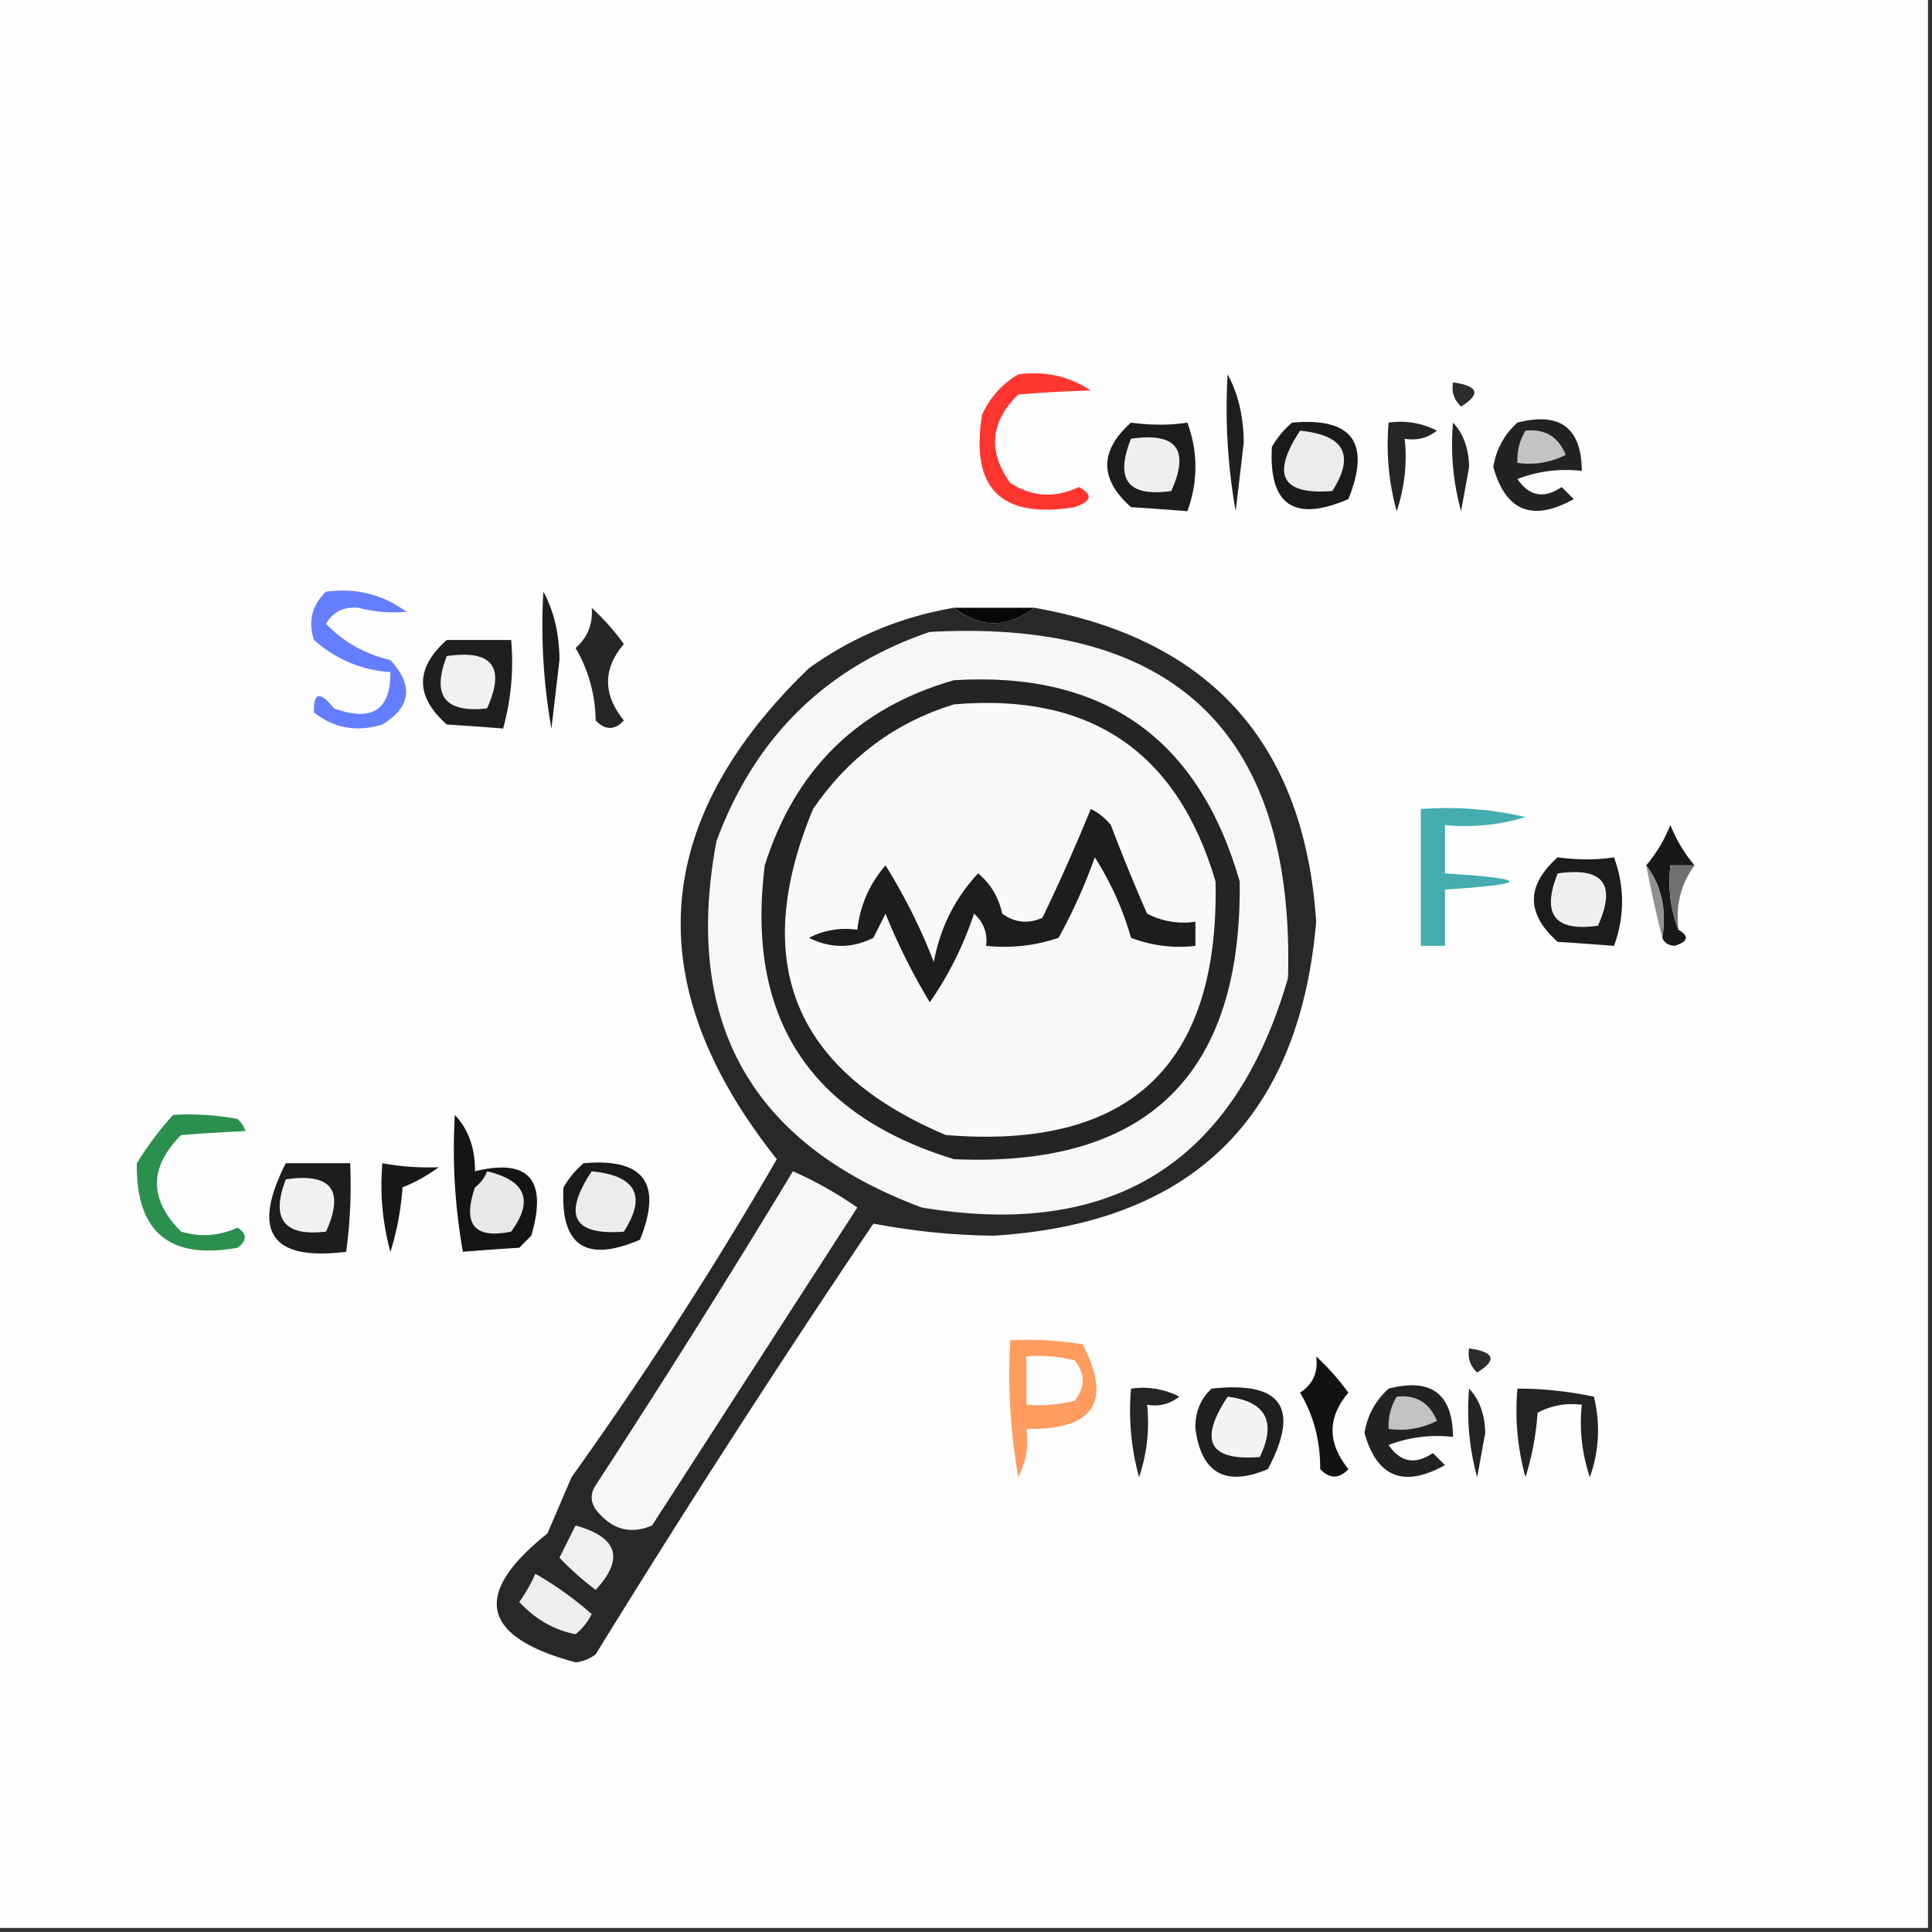 <svg xmlns="http://www.w3.org/2000/svg" width="240" height="240" style="shape-rendering:geometricPrecision;text-rendering:geometricPrecision;image-rendering:optimizeQuality;fill-rule:evenodd;clip-rule:evenodd">
  <rect width="100%" height="100%" fill="#333333" stroke="none"/>
  <path fill="#fefefe" d="M-.5-.5h240v240H-.5V-.5Z"/>
  <path fill="#1f1f1f" d="M152.5 46.5c1.314 2.415 1.981 5.248 2 8.5l-1 8.5a73.134 73.134 0 0 1-1-17Z"/>
  <path fill="#2c2c2c" d="M180.5 47.5c3.174.452 3.507 1.452 1 3-.886-.825-1.219-1.825-1-3Z"/>
  <path fill="#252525" d="M172.5 52.5a9.864 9.864 0 0 1 6 1c-1.189.929-2.522 1.262-4 1a21.128 21.128 0 0 1-1 9 31.117 31.117 0 0 1-1-11Z"/>
  <path fill="#242424" d="M180.5 52.5c1.287 1.371 1.953 3.205 2 5.5l-1 5.5a31.117 31.117 0 0 1-1-11Z"/>
  <path fill="#1a1a1a" d="M160.5 52.5c7.493-.671 9.826 2.495 7 9.5-6.748 2.91-9.914.743-9.5-6.5.698-1.19 1.531-2.19 2.5-3Z"/>
  <path fill="#ececec" d="M161.5 53.5c5.52.544 6.854 3.044 4 7.5-6.298.495-7.632-2.005-4-7.5Z"/>
  <path fill="#222" d="M188.5 52.5c5.287-1.362 7.954.638 8 6a16.868 16.868 0 0 0-8 1c1.466 2.157 3.3 2.49 5.5 1l1.5 1.5c-5.126 2.853-8.46 1.52-10-4 .363-2.192 1.363-4.026 3-5.5Z"/>
  <path fill="#c3c3c3" d="M189.5 53.5c2.412-.256 4.079.744 5 3a9.864 9.864 0 0 1-6 1c-.067-1.459.266-2.792 1-4Z"/>
  <path fill="#1c1c1c" d="M140.5 52.5c2.511.338 4.845.338 7 0 1.333 3.667 1.333 7.333 0 11a396.405 396.405 0 0 0-7-.5c-3.935-3.496-3.935-6.996 0-10.5Z"/>
  <path fill="#efefef" d="M140.5 54.5c5.658-.82 7.325 1.346 5 6.5-5.374.762-7.041-1.405-5-6.5Z"/>
  <path fill="#ff3630" d="M126.5 46.5c3.307-.437 6.307.23 9 2-2.833.081-5.833.248-9 .5-3.481 3.397-3.814 7.064-1 11 2.739 1.748 5.573 1.914 8.5.5 1.811.923 1.645 1.757-.5 2.5-9.167 1.5-13-2.333-11.5-11.5 1.025-2.187 2.525-3.854 4.5-5Z"/>
  <path fill="#1c1c1c" d="M67.5 73.5c1.314 2.415 1.98 5.249 2 8.5l-1 8.5a73.123 73.123 0 0 1-1-17Z"/>
  <path fill="#262626" d="M73.5 75.5a30.112 30.112 0 0 1 4 4.5c-2.619 3.085-2.619 6.252 0 9.5-1.15 1.231-2.317 1.231-3.5 0-.064-3.263-.898-6.263-2.5-9 1.505-1.341 2.171-3.008 2-5Z"/>
  <path fill="#657eff" d="M40.5 73.5c3.72-.498 7.053.336 10 2.5-1.976.188-3.976.021-6-.5-1.819-.158-3.152.509-4 2 2.177 2.258 4.843 3.758 8 4.5 2.899 3.156 2.566 5.823-1 8-3.17.978-6.003.478-8.5-1.5-.089-2.522.745-2.688 2.5-.5 4.7 1.713 7.032.213 7-4.5-3.63-.265-6.797-1.598-9.5-4-.748-2.34-.248-4.34 1.5-6Z"/>
  <path fill="#1f1f1f" d="M55.5 79.5h8a31.121 31.121 0 0 1-1 11 396.062 396.062 0 0 0-7-.5c-3.935-3.496-3.935-6.996 0-10.5Z"/>
  <path fill="#f1f1f1" d="M55.5 81.5c5.658-.82 7.325 1.346 5 6.5-5.238.594-6.905-1.573-5-6.5Z"/>
  <path fill="#45acb0" d="M176.5 100.5a43.117 43.117 0 0 1 13 1 25.879 25.879 0 0 1-10 1v6c10.667.667 10.667 1.333 0 2v7h-3v-17Z"/>
  <path fill="#181818" d="M210.5 107.5h-3c-.306 2.885.027 5.552 1 8 1.385.802 1.218 1.469-.5 2-.765-.07-1.265-.403-1.5-1 .555-3.512-.112-6.512-2-9 1.225-1.437 2.225-3.104 3-5 .775 1.896 1.775 3.563 3 5Z"/>
  <path fill="#919191" d="M204.5 107.5c1.888 2.488 2.555 5.488 2 9-.745-2.89-1.412-5.89-2-9Z"/>
  <path fill="#707070" d="M210.5 107.5c-1.702 2.3-2.368 4.967-2 8-.973-2.448-1.306-5.115-1-8h3Z"/>
  <path fill="#1c1c1c" d="M193.5 106.5c2.511.338 4.845.338 7 0 1.333 3.667 1.333 7.333 0 11a390.752 390.752 0 0 0-7-.5c-3.935-3.496-3.935-6.996 0-10.5Z"/>
  <path fill="#efefef" d="M193.5 108.5c5.658-.821 7.325 1.346 5 6.5-5.374.762-7.041-1.405-5-6.5Z"/>
  <path fill="#2b8f4e" d="M21.5 138.5a32.462 32.462 0 0 1 8 .5c.457.414.79.914 1 1.5a304.36 304.36 0 0 0-8 .5c-4 4-4 8 0 12 2.4.711 4.732.544 7-.5 1.211.774 1.211 1.607 0 2.5-8.466 1.53-12.632-1.97-12.5-10.5a40.775 40.775 0 0 1 4.5-6Z"/>
  <path fill="#181818" d="M47.5 144.5c2.181.414 4.515.581 7 .5a20.509 20.509 0 0 1-4.5 2.5 34.21 34.21 0 0 1-1.5 8 31.12 31.12 0 0 1-1-11Z"/>
  <path fill="#141414" d="M56.5 138.5c1.697 1.805 2.53 4.139 2.5 7 6.694-1.629 9.027 1.037 7 8l-1.5 1.5c-2.495.157-4.828.324-7 .5a73.122 73.122 0 0 1-1-17Z"/>
  <path fill="#1a1a1a" d="M72.5 144.5c7.493-.671 9.826 2.495 7 9.5-6.748 2.909-9.914.743-9.5-6.5.698-1.191 1.531-2.191 2.5-3Z"/>
  <path fill="#e8e8e8" d="M60.5 145.5c4.828 1.141 5.828 3.641 3 7.5-4.583.934-6.083-.9-4.5-5.5.717-.544 1.217-1.211 1.5-2Z"/>
  <path fill="#ececec" d="M73.5 145.5c5.52.544 6.854 3.044 4 7.5-6.298.495-7.632-2.005-4-7.5Z"/>
  <path fill="#1d1d1d" d="M35.5 144.5h8a60.94 60.94 0 0 1-.5 11c-9.311 1.174-11.811-2.493-7.5-11Z"/>
  <path fill="#f1f1f1" d="M35.5 146.5c5.658-.821 7.325 1.346 5 6.5-5.22.61-6.888-1.557-5-6.5Z"/>
  <path fill="#ff9c60" d="M125.5 166.5a40.914 40.914 0 0 1 9 .5c3.7 7.169 1.367 10.669-7 10.5a9.86 9.86 0 0 1-1 6 73.133 73.133 0 0 1-1-17Z"/>
  <path fill="#282828" d="M118.5 75.5c3.299 2.546 6.632 2.546 10 0 21.861 3.86 33.527 16.86 35 39-2.112 24.444-15.445 37.444-40 39a84.042 84.042 0 0 1-15-1.5A1547.11 1547.11 0 0 0 74 205.5a4.932 4.932 0 0 1-2.5 1c-11.755-3.153-12.922-8.486-3.5-16l3-7A491.39 491.39 0 0 0 96.5 144c-17.16-21.571-15.826-41.905 4-61 5.429-3.881 11.429-6.381 18-7.5Z"/>
  <path fill="#f7f7f7" d="M98.5 145.5a47.848 47.848 0 0 1 8 4.5L81 189.5c-2.72 1.161-5.054.494-7-2-.667-1-.667-2 0-3a1336.083 1336.083 0 0 0 24.5-39Zm17-67c30.509-1.656 45.342 12.678 44.5 43-6.644 22.959-21.81 32.459-45.5 28.5-21.207-7.908-29.707-23.074-25.5-45.5 4.776-12.944 13.609-21.61 26.5-26Z"/>
  <path fill="#242424" d="M118.5 84.5c18.559-1.143 30.392 7.19 35.5 25 .292 24.042-11.541 35.542-35.5 34.5-18.019-5.525-25.852-17.692-23.5-36.5 3.779-11.947 11.612-19.614 23.5-23Z"/>
  <path fill="#f9f9f9" d="M118.5 87.5c16.921-1.468 27.754 5.865 32.5 22 .474 22.859-10.693 33.359-33.5 31.5-18.902-7.977-24.402-21.477-16.5-40.5 4.392-6.429 10.225-10.762 17.5-13Z"/>
  <path fill="#1d1d1d" d="M135.5 100.5c.958.453 1.792 1.119 2.5 2a222.05 222.05 0 0 0 4.5 11 9.86 9.86 0 0 0 6 1v3a16.873 16.873 0 0 1-8-1 37.653 37.653 0 0 0-4.5-10 67.254 67.254 0 0 1-4.5 10 21.127 21.127 0 0 1-9 1c.188-1.603-.312-2.937-1.5-4-1.339 4.011-3.172 7.678-5.5 11a77.39 77.39 0 0 1-5.5-11l-1.5 3c-2.667 1.333-5.333 1.333-8 0a9.86 9.86 0 0 1 6-1c.341-3.016 1.507-5.682 3.5-8a71.295 71.295 0 0 1 6 12c.791-4.249 2.625-7.916 5.5-11 1.547 1.268 2.547 2.935 3 5 1.574 1.131 3.241 1.298 5 .5a242.282 242.282 0 0 0 6-13.5Z"/>
  <path fill="#080808" d="M118.5 75.5h10c-3.368 2.546-6.701 2.546-10 0Z"/>
  <path fill="#fffefd" d="M127.5 168.5a18.453 18.453 0 0 1 6 .5c1.333 1.667 1.333 3.333 0 5a18.453 18.453 0 0 1-6 .5v-6Z"/>
  <path fill="#121212" d="M163.5 168.5c1.426 1.302 2.759 2.802 4 4.5-2.619 3.085-2.619 6.252 0 9.5-1.151 1.231-2.317 1.231-3.5 0 .021-3.509-.812-6.675-2.5-9.5 1.607-1.049 2.273-2.549 2-4.5Z"/>
  <path fill="#2c2c2c" d="M182.5 167.5c3.174.452 3.507 1.452 1 3-.886-.825-1.219-1.825-1-3Z"/>
  <path fill="#252525" d="M140.5 172.5a9.86 9.86 0 0 1 6 1c-1.189.929-2.522 1.262-4 1a21.127 21.127 0 0 1-1 9 31.116 31.116 0 0 1-1-11Z"/>
  <path fill="#242424" d="M182.5 172.5c1.287 1.371 1.953 3.205 2 5.5l-1 5.5a31.116 31.116 0 0 1-1-11Z"/>
  <path fill="#232323" d="M188.5 172.5c3.088-.012 6.255.321 9.5 1 .824 3.382.657 6.716-.5 10a21.127 21.127 0 0 1-1-9c-1.967-.239-3.801.094-5.5 1a34.251 34.251 0 0 1-1.5 8 31.116 31.116 0 0 1-1-11Z"/>
  <path fill="#222" d="M172.5 172.5c5.287-1.362 7.954.638 8 6a16.873 16.873 0 0 0-8 1c1.466 2.157 3.3 2.49 5.5 1l1.5 1.5c-5.126 2.853-8.46 1.52-10-4 .363-2.192 1.363-4.026 3-5.5Z"/>
  <path fill="#c3c3c3" d="M173.5 173.5c2.412-.256 4.079.744 5 3a9.86 9.86 0 0 1-6 1c-.067-1.459.266-2.792 1-4Z"/>
  <path fill="#1f1f1f" d="M150.5 172.5c8.716-.963 11.049 2.37 7 10-5.246 2.213-8.246.546-9-5-.063-2.014.603-3.681 2-5Z"/>
  <path fill="#f4f4f4" d="M152.5 173.5c4.762.592 6.096 3.092 4 7.5-6.298.495-7.632-2.005-4-7.5Z"/>
  <path fill="#f0f0f0" d="M71.5 189.5c5.243 1.459 6.076 4.125 2.5 8a35.607 35.607 0 0 1-4.5-4l2-4Z"/>
  <path fill="#eee" d="M66.5 195.5a42.231 42.231 0 0 1 7 5 7.248 7.248 0 0 1-2 2.5c-2.637-.493-4.97-1.827-7-4a18.489 18.489 0 0 0 2-3.5Z"/>
</svg>

